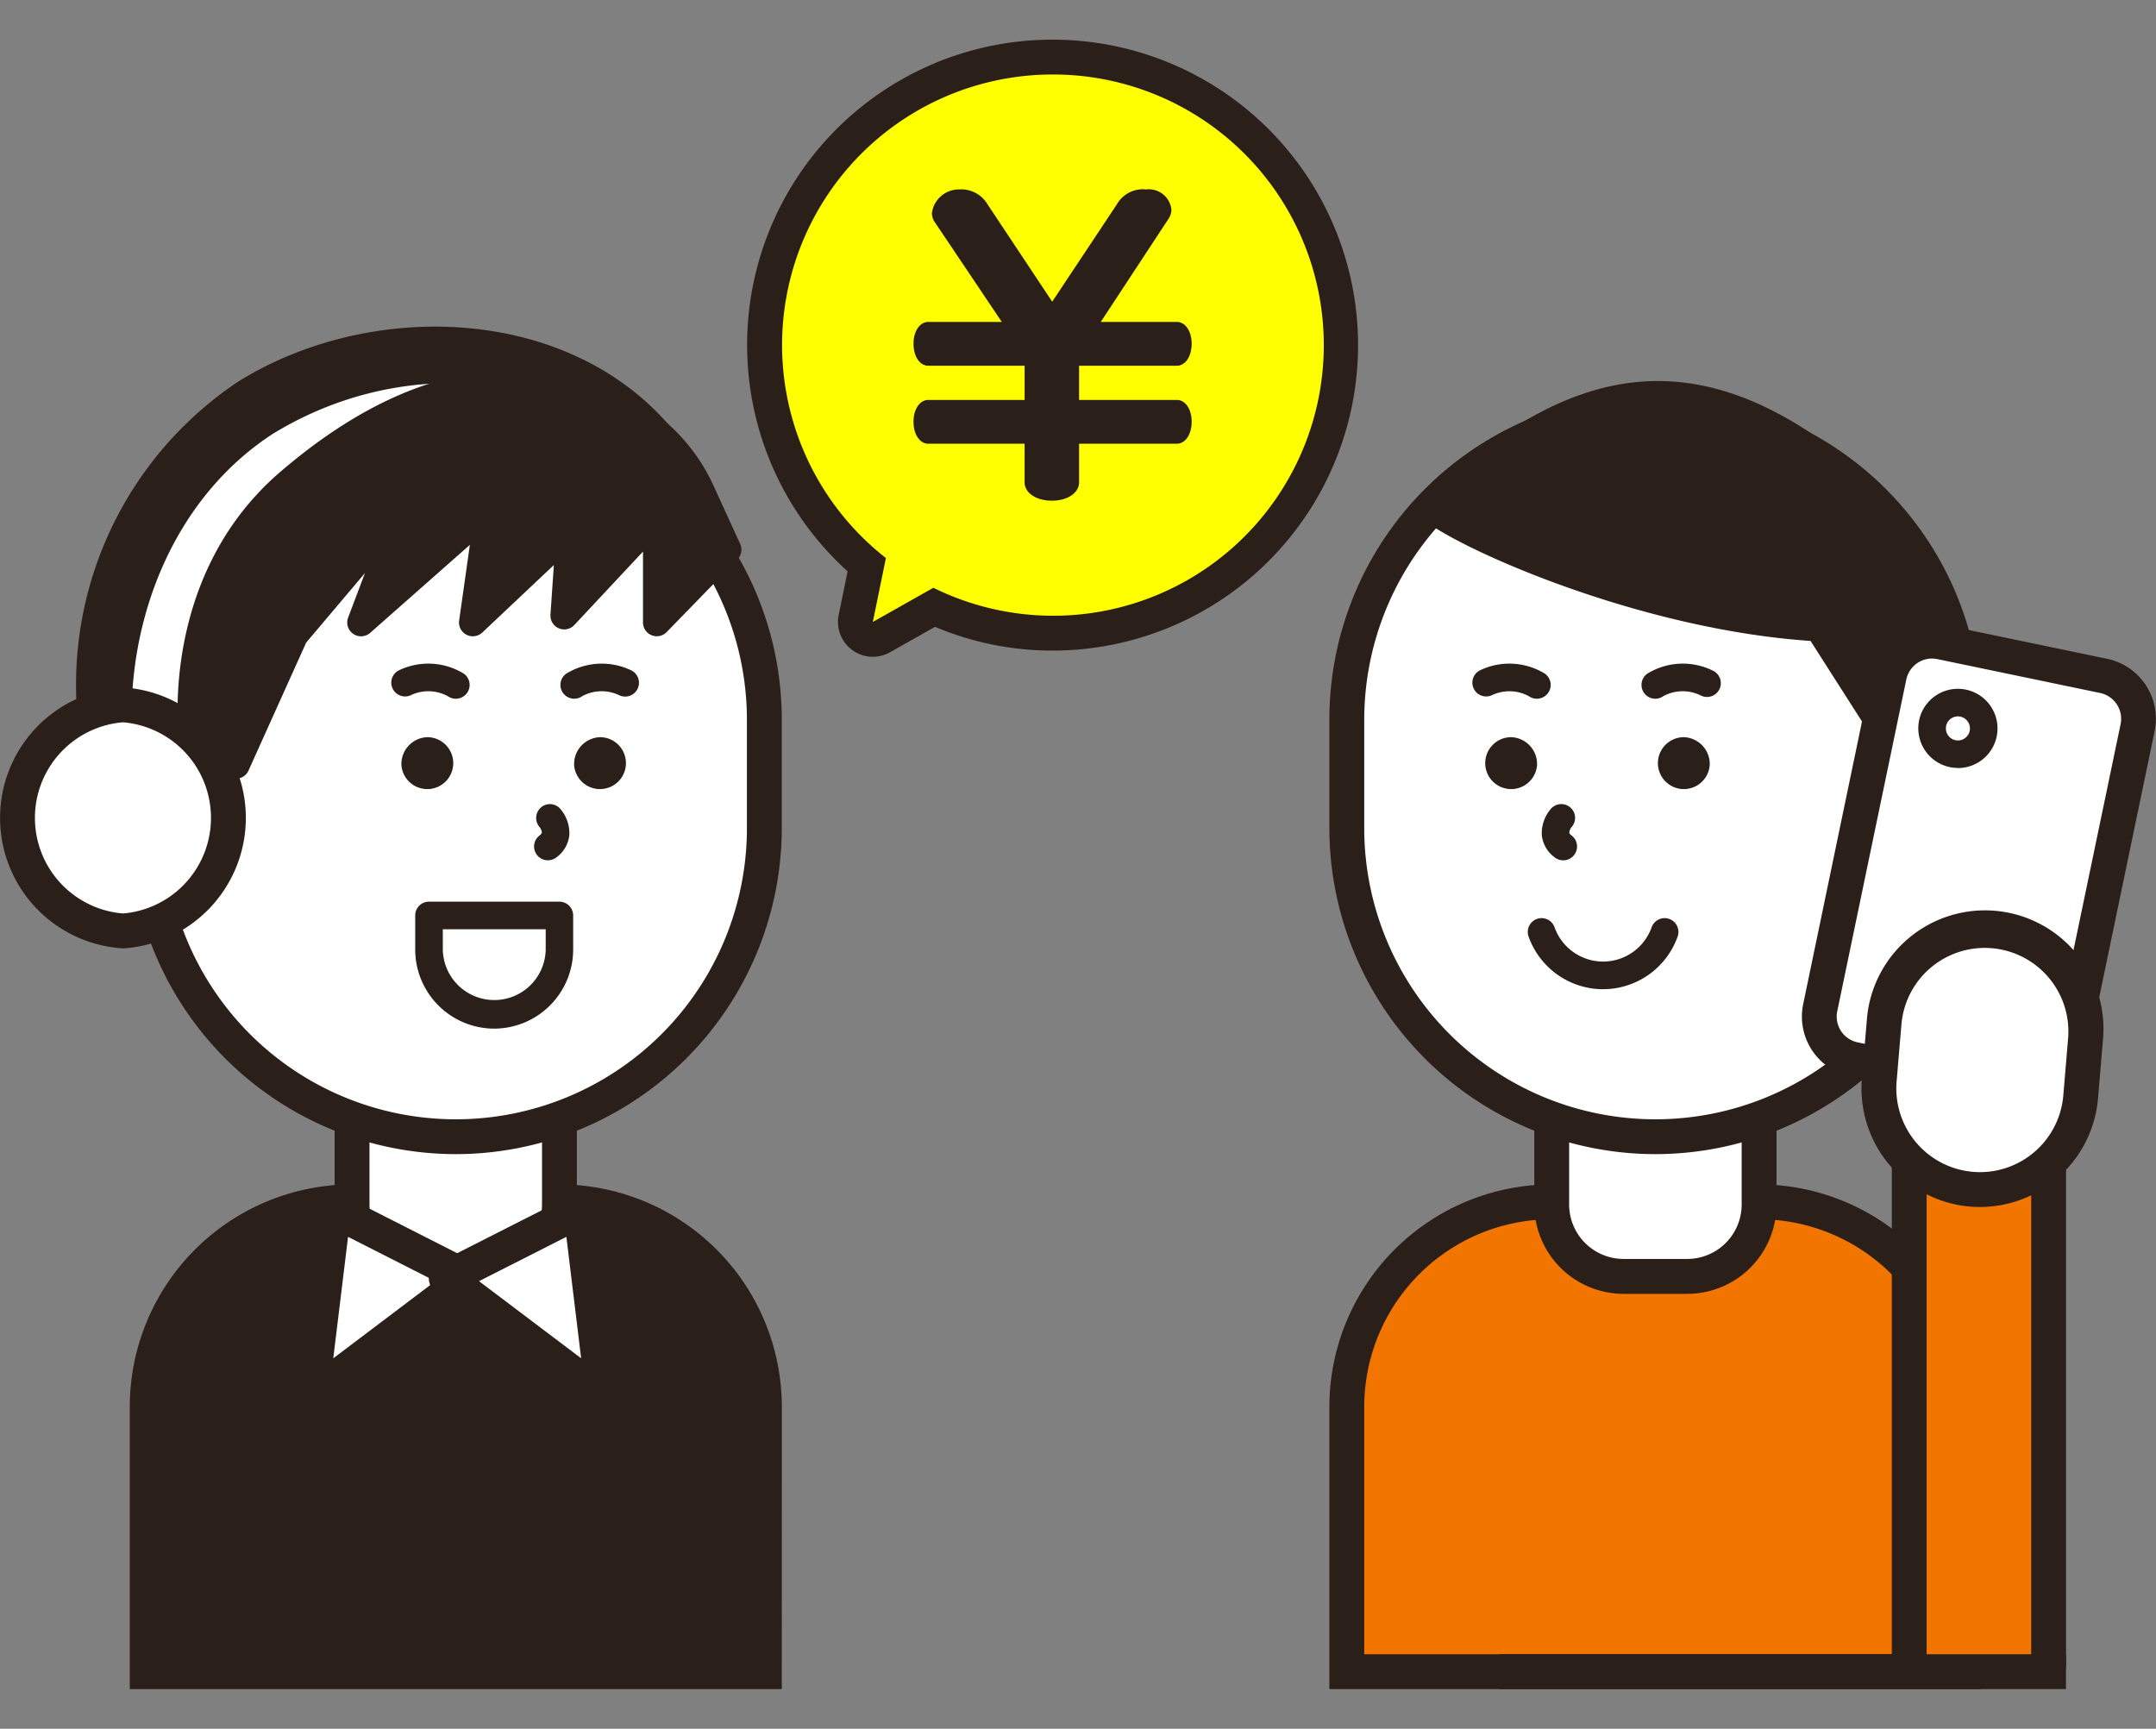<svg id="step03_ph" xmlns="http://www.w3.org/2000/svg" xmlns:xlink="http://www.w3.org/1999/xlink" width="106" height="85" viewBox="0 0 106 85">
  <rect x="0" y="0" width="106" height="85" fill="#808080" stroke="none"/>
  <defs>
    <clipPath id="clip-path">
      <rect id="長方形_383" data-name="長方形 383" width="106" height="85" fill="none"/>
    </clipPath>
  </defs>
  <g id="グループ_510" data-name="グループ 510" clip-path="url(#clip-path)">
    <path id="パス_998" data-name="パス 998" d="M96.558,82.193V69.165A10.073,10.073,0,0,0,86.485,59.091h-10.2A10.073,10.073,0,0,0,66.216,69.165V82.193Z" fill="#f27500"/>
    <path id="パス_999" data-name="パス 999" d="M97.415,83.05H65.359V69.166A10.944,10.944,0,0,1,76.29,58.235H86.485a10.943,10.943,0,0,1,10.93,10.931ZM67.073,81.336H95.7V69.166a9.227,9.227,0,0,0-9.216-9.218H76.29a9.227,9.227,0,0,0-9.217,9.218Z" fill="#2b1f19"/>
    <path id="パス_1000" data-name="パス 1000" d="M82.955,62.76H79.821a3.531,3.531,0,0,1-3.531-3.531V55.291h10.2v3.938a3.531,3.531,0,0,1-3.531,3.531" fill="#fff"/>
    <path id="パス_1001" data-name="パス 1001" d="M82.955,63.616H79.822a4.393,4.393,0,0,1-4.389-4.388v-4.8h11.91v4.8a4.392,4.392,0,0,1-4.388,4.388m-5.808-7.469v3.081A2.678,2.678,0,0,0,79.822,61.9h3.133a2.677,2.677,0,0,0,2.674-2.675V56.147Z" fill="#2b1f19"/>
    <path id="パス_1002" data-name="パス 1002" d="M81.387,55.89h0A15.171,15.171,0,0,1,66.216,40.719v-5.34a15.171,15.171,0,1,1,30.342,0v5.34A15.171,15.171,0,0,1,81.387,55.89" fill="#fff"/>
    <path id="パス_1003" data-name="パス 1003" d="M81.387,56.747A16.046,16.046,0,0,1,65.359,40.72V35.379a16.028,16.028,0,1,1,32.056,0V40.72A16.046,16.046,0,0,1,81.387,56.747m0-35.682A14.33,14.33,0,0,0,67.073,35.379V40.72a14.314,14.314,0,1,0,28.628,0V35.379A14.33,14.33,0,0,0,81.387,21.065" fill="#2b1f19"/>
    <path id="パス_1004" data-name="パス 1004" d="M78.817,48.638a3.894,3.894,0,0,1-3.665-2.59.678.678,0,1,1,1.279-.453,2.532,2.532,0,0,0,4.771,0,.678.678,0,1,1,1.279.453,3.893,3.893,0,0,1-3.664,2.589" fill="#2b1f19"/>
    <path id="パス_1005" data-name="パス 1005" d="M75.57,37.61A1.276,1.276,0,1,1,74.3,36.246,1.321,1.321,0,0,1,75.57,37.61" fill="#2b1f19"/>
    <path id="パス_1006" data-name="パス 1006" d="M84.06,37.61a1.276,1.276,0,1,1-1.274-1.364A1.321,1.321,0,0,1,84.06,37.61" fill="#2b1f19"/>
    <path id="パス_1007" data-name="パス 1007" d="M81.388,34.355a.679.679,0,0,1-.4-1.231,3.334,3.334,0,0,1,3.221-.151.679.679,0,1,1-.607,1.214,2,2,0,0,0-1.825.042.678.678,0,0,1-.394.126" fill="#2b1f19"/>
    <path id="パス_1008" data-name="パス 1008" d="M76.856,42.3a.679.679,0,0,1-.418-.144,1.553,1.553,0,0,1-.636-1.1,1.847,1.847,0,0,1,.454-1.295.678.678,0,1,1,1.01.906.492.492,0,0,0-.112.27c.006.055.086.124.121.15a.679.679,0,0,1-.419,1.214" fill="#2b1f19"/>
    <path id="パス_1009" data-name="パス 1009" d="M75.558,34.355a.678.678,0,0,1-.394-.126,2.007,2.007,0,0,0-1.829-.04.679.679,0,0,1-.6-1.216,3.334,3.334,0,0,1,3.221.151.679.679,0,0,1-.4,1.231" fill="#2b1f19"/>
    <path id="パス_1010" data-name="パス 1010" d="M70.346,24.987c-.218.189,8.994,5.3,19.057,5.871l4.312,6.752,2.2-.715s.822-8.322-4.826-13.174c-8.589-7.379-14.541-4.1-20.747,1.266" fill="#2b1f19"/>
    <path id="パス_1011" data-name="パス 1011" d="M93.715,38.289a.679.679,0,0,1-.572-.314l-4.127-6.461c-9.295-.633-18.988-5.33-19.315-6.293a.7.7,0,0,1,.2-.747c5.827-5.04,12.3-9.289,21.633-1.268,5.849,5.024,5.095,13.4,5.06,13.756a.679.679,0,0,1-.466.579l-2.2.715a.686.686,0,0,1-.209.033M71.456,24.931A45.716,45.716,0,0,0,89.441,30.18a.682.682,0,0,1,.534.313L94,36.8l1.264-.409c.064-1.733-.029-8.216-4.617-12.157-8.187-7.034-13.8-3.859-19.195.695m-1.11.056h0Z" fill="#2b1f19"/>
    <rect id="長方形_380" data-name="長方形 380" width="8.567" height="25.477" transform="translate(93.01 56.508)" fill="#2b1f19"/>
    <rect id="長方形_381" data-name="長方形 381" width="5.141" height="25.477" transform="translate(94.723 56.508)" fill="#f27500"/>
    <path id="パス_1012" data-name="パス 1012" d="M91.158,52.089l8,1.665a2.151,2.151,0,0,0,2.545-1.667L105.1,35.776a2.151,2.151,0,0,0-1.668-2.544l-8-1.666a2.152,2.152,0,0,0-2.545,1.668l-3.4,16.31a2.152,2.152,0,0,0,1.668,2.545" fill="#fff"/>
    <path id="パス_1013" data-name="パス 1013" d="M99.6,54.657a3,3,0,0,1-.614-.064l-8-1.665a3.008,3.008,0,0,1-2.332-3.558l3.394-16.31A3.009,3.009,0,0,1,95.6,30.728l8,1.665a3.011,3.011,0,0,1,2.332,3.558l-3.395,16.31a3.015,3.015,0,0,1-2.944,2.4M94.989,32.378a1.3,1.3,0,0,0-1.265,1.031l-3.395,16.31a1.294,1.294,0,0,0,1,1.531h0l8,1.665a1.292,1.292,0,0,0,1.531-1l3.4-16.31a1.3,1.3,0,0,0-1-1.531l-8-1.665a1.266,1.266,0,0,0-.266-.028" fill="#2b1f19"/>
    <path id="パス_1014" data-name="パス 1014" d="M96.264,37.759a1.926,1.926,0,0,1-.4-.041,1.95,1.95,0,0,1-1.511-2.3h0a1.948,1.948,0,1,1,1.908,2.346m-.579-2.069a.591.591,0,0,0,1.158.241.593.593,0,0,0-.459-.7.591.591,0,0,0-.7.458" fill="#2b1f19"/>
    <path id="パス_1015" data-name="パス 1015" d="M96.928,58.472h0a4.97,4.97,0,0,0,5.368-4.534l.241-2.864a4.968,4.968,0,0,0-9.9-.833L92.394,53.1a4.968,4.968,0,0,0,4.534,5.368" fill="#fff"/>
    <path id="パス_1016" data-name="パス 1016" d="M97.349,59.346c-.163,0-.327-.007-.493-.02a5.833,5.833,0,0,1-5.316-6.294l.242-2.864a5.825,5.825,0,1,1,11.608.978l-.241,2.864a5.833,5.833,0,0,1-5.8,5.336M97,57.618a4.113,4.113,0,0,0,4.442-3.752L101.683,51a4.112,4.112,0,0,0-8.194-.69l-.242,2.864A4.118,4.118,0,0,0,97,57.618" fill="#2b1f19"/>
    <line id="線_1396" data-name="線 1396" x2="27.856" transform="translate(73.718 82.193)" fill="#fff"/>
    <rect id="長方形_382" data-name="長方形 382" width="27.856" height="1.714" transform="translate(73.718 81.336)" fill="#2b1f19"/>
    <path id="パス_1017" data-name="パス 1017" d="M7.237,82.193V69.165A10.073,10.073,0,0,1,17.31,59.091h10.2A10.073,10.073,0,0,1,37.579,69.165V82.193Z" fill="#2b1f19"/>
    <path id="パス_1018" data-name="パス 1018" d="M38.436,83.05H6.38V69.166A10.943,10.943,0,0,1,17.309,58.235h10.2a10.944,10.944,0,0,1,10.93,10.931ZM8.094,81.336H36.722V69.166a9.227,9.227,0,0,0-9.216-9.218h-10.2a9.226,9.226,0,0,0-9.215,9.218Z" fill="#2b1f19"/>
    <path id="パス_1019" data-name="パス 1019" d="M20.84,62.76h3.134A3.531,3.531,0,0,0,27.5,59.229V55.291h-10.2v3.938A3.531,3.531,0,0,0,20.84,62.76" fill="#fff"/>
    <path id="パス_1020" data-name="パス 1020" d="M23.974,63.616H20.84a4.393,4.393,0,0,1-4.388-4.388v-4.8h11.91v4.8a4.393,4.393,0,0,1-4.388,4.388m-5.808-7.469v3.081A2.677,2.677,0,0,0,20.84,61.9h3.134a2.677,2.677,0,0,0,2.674-2.675V56.147Z" fill="#2b1f19"/>
    <path id="パス_1021" data-name="パス 1021" d="M22.407,55.89h0A15.171,15.171,0,0,0,37.578,40.719v-5.34a15.171,15.171,0,1,0-30.342,0v5.34A15.171,15.171,0,0,0,22.407,55.89" fill="#fff"/>
    <path id="パス_1022" data-name="パス 1022" d="M22.408,56.747h0A16.046,16.046,0,0,1,6.38,40.72V35.379a16.028,16.028,0,1,1,32.056,0V40.72A16.046,16.046,0,0,1,22.408,56.747m0-35.682A14.33,14.33,0,0,0,8.094,35.379V40.72a14.314,14.314,0,0,0,28.628,0V35.379A14.33,14.33,0,0,0,22.408,21.065" fill="#2b1f19"/>
    <path id="パス_1023" data-name="パス 1023" d="M3.762,34.58a17.909,17.909,0,0,1,7.959-15.824c6.752-4.186,16.852-3.7,21.765,2.888.79,1.047,3.747,5.61,1.584,6.182a1.124,1.124,0,0,1-.936-.223c-4.778-3.142-9.435-4.312-14.545-2.63-4.279,1.283-6.438,4.987-7.478,9.046a5.291,5.291,0,0,1-.2.716,4.073,4.073,0,0,1-8.144-.155" fill="#2b1f19"/>
    <path id="パス_1024" data-name="パス 1024" d="M6.477,34.632c.166-5.207,2.493-10.411,6.935-13.3,7.672-4.7,17.827-2.7,22.055,5.47a.549.549,0,0,1-.225.743.556.556,0,0,1-.715-.175A16.565,16.565,0,0,0,27.4,22.243a15.1,15.1,0,0,0-8.51-.14c-5.8,1.3-9.247,6.98-9.694,12.58a1.358,1.358,0,0,1-2.715-.051" fill="#fff"/>
    <path id="パス_1025" data-name="パス 1025" d="M24.3,50.576a3.891,3.891,0,0,1-3.886-3.887V45.012a.678.678,0,0,1,.678-.679H27.5a.68.68,0,0,1,.68.679v1.677A3.893,3.893,0,0,1,24.3,50.576m-2.529-4.885v1a2.53,2.53,0,0,0,5.059,0v-1Z" fill="#2b1f19"/>
    <path id="パス_1026" data-name="パス 1026" d="M28.225,37.61A1.276,1.276,0,1,0,29.5,36.246a1.321,1.321,0,0,0-1.273,1.364" fill="#2b1f19"/>
    <path id="パス_1027" data-name="パス 1027" d="M19.735,37.61a1.276,1.276,0,1,0,1.273-1.364,1.321,1.321,0,0,0-1.273,1.364" fill="#2b1f19"/>
    <path id="パス_1028" data-name="パス 1028" d="M22.407,34.355a.678.678,0,0,1-.394-.126,2,2,0,0,0-1.829-.04.679.679,0,0,1-.6-1.216,3.336,3.336,0,0,1,3.222.151.679.679,0,0,1-.4,1.231" fill="#2b1f19"/>
    <path id="パス_1029" data-name="パス 1029" d="M26.938,42.3a.679.679,0,0,1-.419-1.214c.035-.026.115-.1.121-.15a.5.5,0,0,0-.119-.278.685.685,0,0,1,.072-.954.674.674,0,0,1,.946.056,1.848,1.848,0,0,1,.453,1.295,1.553,1.553,0,0,1-.636,1.1.679.679,0,0,1-.418.144" fill="#2b1f19"/>
    <path id="パス_1030" data-name="パス 1030" d="M28.237,34.355a.679.679,0,0,1-.4-1.231,3.34,3.34,0,0,1,3.222-.151.679.679,0,0,1-.607,1.214,2,2,0,0,0-1.826.042.678.678,0,0,1-.394.126" fill="#2b1f19"/>
    <path id="パス_1031" data-name="パス 1031" d="M.857,40.215a5.383,5.383,0,0,0,5.188,5.558,5.571,5.571,0,0,0,0-11.116A5.383,5.383,0,0,0,.857,40.215" fill="#fff"/>
    <path id="パス_1032" data-name="パス 1032" d="M6.045,46.629a6.426,6.426,0,0,1,0-12.829,6.426,6.426,0,0,1,0,12.829m0-11.115a4.716,4.716,0,0,0,0,9.4,4.716,4.716,0,0,0,0-9.4" fill="#2b1f19"/>
    <path id="パス_1033" data-name="パス 1033" d="M35.776,27.026l-1.352-2.952a8.49,8.49,0,0,0-3.919-4c-4.706-2.166-10.214-1.564-16.28,3.647C8.577,28.571,9.469,36.113,9.469,36.113l2.134,1.5,2.874-6.378,4.492-5.316.569-.032-1.783,4.723,5.571-4.921.621-.032-.7,4.953L28.031,26.1l-.287,4.169L32.295,25.4v5.2Z" fill="#2b1f19"/>
    <path id="パス_1034" data-name="パス 1034" d="M11.6,38.289a.68.68,0,0,1-.39-.123l-2.134-1.5a.68.68,0,0,1-.284-.476c-.038-.323-.867-7.958,4.987-12.987,5.822-5,11.544-6.263,17.007-3.749a9.183,9.183,0,0,1,4.242,4.313l1.362,2.974a.677.677,0,0,1-.131.756l-3.481,3.58a.678.678,0,0,1-1.165-.473V27.121l-3.377,3.61a.678.678,0,0,1-1.172-.511l.167-2.438L23.712,31.1a.679.679,0,0,1-1.138-.589l.527-3.721-4.9,4.325a.679.679,0,0,1-1.085-.749l.827-2.19-2.89,3.42-2.835,6.292a.676.676,0,0,1-.44.375.64.64,0,0,1-.179.025m-1.482-2.548,1.2.842,2.537-5.63a.686.686,0,0,1,.1-.16l4.492-5.316a.678.678,0,0,1,.48-.24l.569-.031a.678.678,0,0,1,.673.917l-.816,2.164,3.519-3.11a.679.679,0,0,1,.415-.169l.62-.032a.678.678,0,0,1,.708.773l-.429,3.036L27.565,25.6a.679.679,0,0,1,1.143.541l-.156,2.264L31.8,24.938a.679.679,0,0,1,1.174.464v3.533l1.992-2.048-1.158-2.53a7.836,7.836,0,0,0-3.586-3.667c-4.938-2.272-10.17-1.079-15.554,3.546C9.982,28.26,10.04,34.343,10.121,35.741" fill="#2b1f19"/>
    <path id="パス_1035" data-name="パス 1035" d="M16.409,59.5l6.608,3.353-7.726,5.837Z" fill="#fff"/>
    <path id="パス_1036" data-name="パス 1036" d="M15.29,69.543a.856.856,0,0,1-.85-.96l1.119-9.19a.856.856,0,0,1,1.238-.66L23.4,62.086a.856.856,0,0,1,.129,1.447L15.807,69.37a.856.856,0,0,1-.517.173m1.822-8.729-.727,5.972,5.02-3.793Z" fill="#2b1f19"/>
    <path id="パス_1037" data-name="パス 1037" d="M28.548,59.5,21.94,62.849l7.726,5.837Z" fill="#fff"/>
    <path id="パス_1038" data-name="パス 1038" d="M29.667,69.543a.86.86,0,0,1-.517-.173l-7.726-5.837a.856.856,0,0,1,.129-1.447l6.608-3.353a.857.857,0,0,1,1.238.659l1.119,9.191a.856.856,0,0,1-.851.96m-6.115-6.55,5.02,3.792-.726-5.972Z" fill="#2b1f19"/>
    <path id="パス_1039" data-name="パス 1039" d="M42.913,31.437a.858.858,0,0,1-.839-1.029l.539-2.633a14.229,14.229,0,1,1,3.31,2.09l-2.589,1.461a.855.855,0,0,1-.421.111" fill="#ff0"/>
    <path id="パス_1040" data-name="パス 1040" d="M51.75,3.663A13.306,13.306,0,1,1,45.888,28.9l-2.975,1.68.643-3.142A13.3,13.3,0,0,1,51.75,3.663m0-1.713A15.01,15.01,0,0,0,41.673,28.092l-.439,2.144a1.714,1.714,0,0,0,2.521,1.836l2.216-1.251a14.815,14.815,0,0,0,5.779,1.167,15.019,15.019,0,0,0,0-30.038" fill="#2b1f19"/>
    <path id="パス_1041" data-name="パス 1041" d="M57.864,21.817H53.053v1.9c0,.506-.543.9-1.339.9s-1.339-.4-1.339-.9v-1.9H45.636c-.4,0-.723-.434-.723-1.085,0-.633.325-1.068.723-1.068h4.739V17.982H45.636c-.4,0-.723-.434-.723-1.085,0-.633.325-1.068.723-1.068h3.618l-3.329-4.956a.828.828,0,0,1-.108-.4,1.338,1.338,0,0,1,1.338-1.158,1.5,1.5,0,0,1,1.393.724l3.184,4.794,3.184-4.794a1.463,1.463,0,0,1,1.429-.724,1.117,1.117,0,0,1,1.248.995.838.838,0,0,1-.145.452L54.12,15.829h3.744c.4,0,.724.435.724,1.068,0,.651-.326,1.085-.724,1.085H53.053v1.682h4.811c.4,0,.724.435.724,1.068,0,.651-.326,1.085-.724,1.085" fill="#2b1f19"/>
  </g>
</svg>

